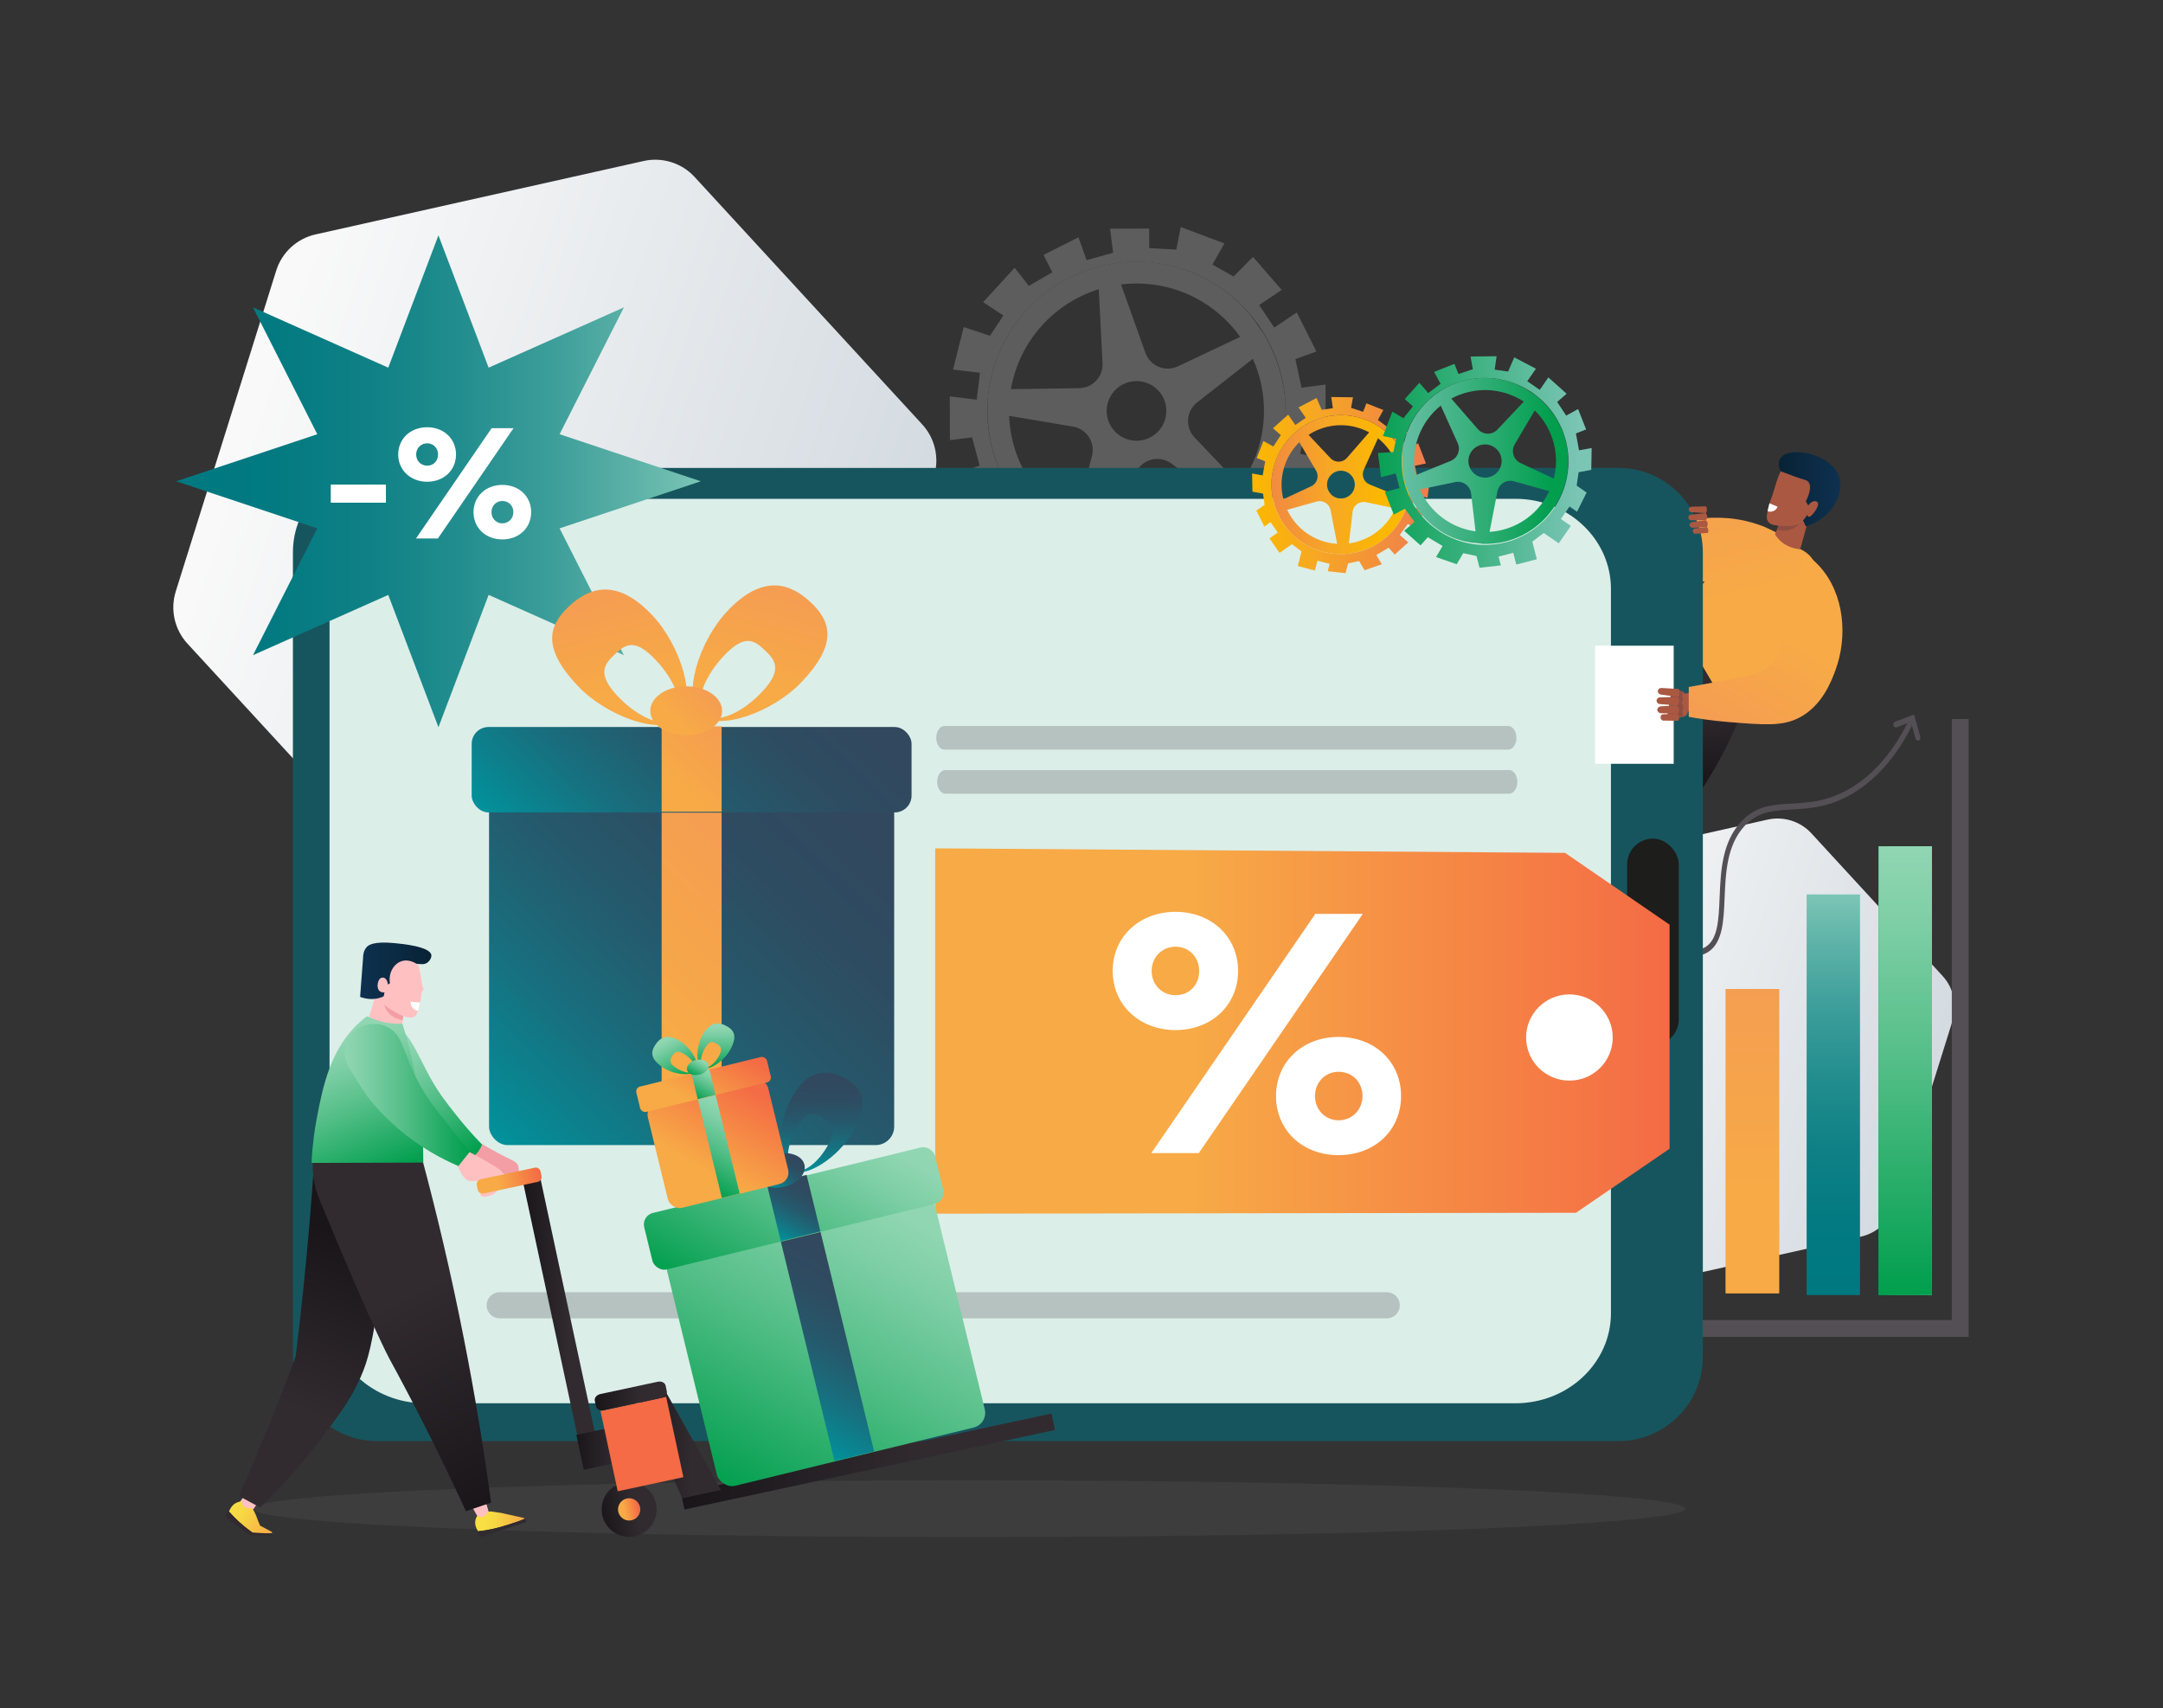 <?xml version="1.0" encoding="UTF-8"?><svg id="a" xmlns="http://www.w3.org/2000/svg" xmlns:xlink="http://www.w3.org/1999/xlink" viewBox="0 0 1284 1014"><rect x="0" y="0" width="1284" height="1014" fill="#333333" stroke="none"/><defs><style>.bj{fill:url(#ao);}.bj,.bk,.bl,.bm,.bn,.bo,.bp,.bq,.br,.bs,.bt,.bu,.bv,.bw,.bx,.by,.bz,.ca,.cb,.cc,.cd,.ce,.cf,.cg,.ch,.ci,.cj,.ck,.cl,.cm,.cn,.co,.cp,.cq,.cr,.cs,.ct,.cu,.cv,.cw,.cx,.cy,.cz,.da,.db,.dc,.dd,.de,.df,.dg,.dh,.di,.dj,.dk,.dl,.dm,.dn,.do,.dp,.dq,.dr,.ds,.dt,.du,.dv,.dw,.dx,.dy,.dz{stroke-width:0px;}.bk{fill:url(#bh);}.bl{fill:#191519;}.bm{fill:url(#bb);}.bn{fill:url(#v);}.bo{fill:url(#w);}.bp,.ea{fill:url(#c);}.bq{fill:url(#s);}.br{fill:url(#ag);}.eb,.cs{fill:url(#h);}.ec{clip-path:url(#t);}.bs{fill:url(#y);}.bt{fill:#17555e;}.bu{fill:url(#bi);}.bv{fill:url(#ad);}.bw{fill:url(#e);}.bx{fill:url(#an);}.by{fill:url(#g);}.bz{fill:url(#ar);}.ed{clip-path:url(#r);}.ca{fill:url(#ah);}.cb{fill:url(#au);}.ee{opacity:.2;}.cc{fill:url(#l);}.cd{fill:url(#b);}.ef{clip-path:url(#d);}.ce{fill:url(#at);}.cf{fill:url(#q);}.eg{clip-path:url(#i);}.cg{fill:url(#ay);}.ch{fill:#dceee8;}.ci,.eh{fill:none;}.cj{fill:#ffc0c2;}.ck{fill:url(#av);}.cl{fill:url(#u);}.cm{fill:url(#as);}.cn{fill:url(#az);}.co{fill:#7f7c7c;opacity:.15;}.cp{fill:url(#n);}.ei{clip-path:url(#f);}.cq{fill:url(#z);}.cr{fill:url(#bf);}.ct{fill:#fff;}.cu{fill:#312b30;}.cv{fill:url(#j);}.cw{fill:#544f54;}.cx{fill:url(#bc);}.cy{fill:url(#al);}.cz{fill:url(#aw);}.da{fill:url(#af);}.db{fill:url(#aq);}.dc{fill:url(#aj);}.dd{fill:url(#am);}.de{fill:url(#ap);}.df{fill:url(#bd);}.dg{fill:#aa5842;}.dh{fill:url(#ba);}.di{fill:url(#ax);}.dj{fill:url(#m);}.dk{fill:#5d5d5d;}.dl{fill:url(#ab);}.dm{fill:url(#ai);}.eh{stroke:#544f54;stroke-miterlimit:10;stroke-width:10px;}.dn{fill:url(#ak);}.do{fill:url(#ae);}.dp{fill:#8e4d40;}.dq{fill:url(#aa);}.dr{fill:url(#bg);}.ds{fill:#1d1d1b;}.dt{fill:#f29ea4;}.du{fill:url(#be);}.dv{fill:url(#k);}.dw{fill:url(#p);}.dx{fill:url(#ac);}.dy{fill:url(#x);}.dz{fill:url(#o);}</style><linearGradient id="b" x1="311.7" y1="1425.93" x2="528.81" y2="1541.17" gradientTransform="translate(374.44 -776.61) rotate(-8.99)" gradientUnits="userSpaceOnUse"><stop offset=".01" stop-color="#f9f9f9"/><stop offset="1" stop-color="#d4dbe1"/></linearGradient><linearGradient id="c" x1="1115.15" y1="635.54" x2="1146.83" y2="635.54" gradientUnits="userSpaceOnUse"><stop offset="0" stop-color="#009e4d"/><stop offset=".08" stop-color="#0da356"/><stop offset=".52" stop-color="#53be87"/><stop offset=".84" stop-color="#7fcfa6"/><stop offset="1" stop-color="#90d6b2"/></linearGradient><clipPath id="d"><rect class="bp" x="1115.15" y="502.35" width="31.68" height="266.38"/></clipPath><linearGradient id="e" x1="-3511.53" y1="880.76" x2="-3509.01" y2="880.76" gradientTransform="translate(94182.72 -370223.41) rotate(-90) scale(105.65 -105.65)" xlink:href="#c"/><clipPath id="f"><rect class="ci" x="1072.45" y="530.94" width="31.68" height="237.79"/></clipPath><linearGradient id="g" x1="-3511.53" y1="881.16" x2="-3509.28" y2="881.16" gradientTransform="translate(94182.72 -370223.41) rotate(-90) scale(105.65 -105.65)" gradientUnits="userSpaceOnUse"><stop offset="0" stop-color="#007880"/><stop offset=".19" stop-color="#037a81"/><stop offset=".37" stop-color="#0f8186"/><stop offset=".54" stop-color="#228d8e"/><stop offset=".72" stop-color="#3d9e9a"/><stop offset=".89" stop-color="#60b4a9"/><stop offset="1" stop-color="#7bc5b5"/></linearGradient><linearGradient id="h" x1="1024.43" y1="677.35" x2="1056.11" y2="677.35" gradientUnits="userSpaceOnUse"><stop offset=".35" stop-color="#f7aa46"/><stop offset="1" stop-color="#f59e51"/></linearGradient><clipPath id="i"><rect class="cs" x="1024.43" y="587.05" width="31.68" height="180.6"/></clipPath><linearGradient id="j" x1="-3511.52" y1="881.62" x2="-3509.81" y2="881.62" gradientTransform="translate(94182.72 -370223.41) rotate(-90) scale(105.65 -105.65)" xlink:href="#h"/><linearGradient id="k" x1="-389.88" y1="980.51" x2="-39.41" y2="1166.54" xlink:href="#b"/><linearGradient id="l" x1="999.7" y1="393.33" x2="1007.66" y2="466.75" gradientUnits="userSpaceOnUse"><stop offset=".35" stop-color="#312b30"/><stop offset="1" stop-color="#191519"/></linearGradient><linearGradient id="m" x1="-6470.43" y1="404.15" x2="-6437.62" y2="276.31" gradientTransform="translate(-5448.42) rotate(-180) scale(1 -1)" xlink:href="#h"/><linearGradient id="n" x1="1055.94" y1="290.41" x2="1092.49" y2="290.41" gradientUnits="userSpaceOnUse"><stop offset="0" stop-color="#082235"/><stop offset="1" stop-color="#0e3150"/></linearGradient><linearGradient id="o" x1="-6526.29" y1="350.64" x2="-6477.86" y2="432.24" gradientTransform="translate(-5448.42) rotate(-180) scale(1 -1)" xlink:href="#h"/><linearGradient id="p" x1="819.59" y1="287.14" x2="737.12" y2="288.92" gradientUnits="userSpaceOnUse"><stop offset="0" stop-color="#fbb800"/><stop offset=".35" stop-color="#f7a823"/><stop offset="1" stop-color="#ef7c4f"/></linearGradient><linearGradient id="q" x1="743.28" y1="287.94" x2="848.95" y2="287.94" xlink:href="#p"/><clipPath id="r"><path class="ci" d="m842.94,290.53l20.92-4.38c4.52-.95,8.87,2.19,9.41,6.77l2.63,22.49c-14.34-1.94-27.02-11.23-32.96-24.88m45.96,1.21c.88-4.5,5.41-7.3,9.82-6.06l20.97,5.87c-5.15,10.98-14.98,19.66-27.64,22.92-2.61.67-5.22,1.07-7.82,1.24l4.67-23.96Zm-16.9-15.61c-1.36-5.27,1.82-10.65,7.09-12.01,5.27-1.36,10.65,1.82,12.01,7.09,1.36,5.27-1.82,10.65-7.09,12.01-.82.21-1.65.31-2.47.31-4.39,0-8.39-2.96-9.54-7.4m30.63-1.28c-4.2-1.96-5.8-7.11-3.44-11.11l11.88-20.12c5.3,5.19,9.29,11.84,11.27,19.55,1.83,7.11,1.73,14.26.03,20.9l-19.75-9.22Zm-47.36-34.09l10.08,22.32c1.83,4.06-.07,8.82-4.19,10.5l-20.88,8.53c-3.26-15.9,2.96-31.73,14.99-41.35m22.02,13.97l-15.75-18.12c2.94-1.59,6.12-2.86,9.51-3.73,11.91-3.07,23.94-.72,33.5,5.5l-15.61,16.58c-1.55,1.65-3.63,2.47-5.71,2.47-2.19,0-4.37-.9-5.93-2.7m-8.23-28.79c-5.41,1.39-10.27,3.65-14.69,6.55v.03c-16.79,11.07-25.61,31.76-20.81,52.33.09.37.16.74.26,1.12.26,1.01.56,2,.88,2.97l.11.15c6.25,18.84,23.02,32.27,41.97,33.34h0c.97,0,1.94.31,2.92.35l.25.08c4.57.15,9.25-.29,13.9-1.49,26.37-6.79,42.23-33.65,35.44-60.01-2.48-9.63-7.85-17.84-14.68-24.08-1.67-1.52-3.34-2.92-5.49-4.19h0c-7.67-5.58-17.48-8.73-27.69-8.73-4.1,0-8.26.51-12.37,1.57"/></clipPath><linearGradient id="s" x1="-3445.8" y1="924.21" x2="-3443.99" y2="924.21" gradientTransform="translate(204531.66 54909.74) scale(59.12 -59.12)" gradientUnits="userSpaceOnUse"><stop offset="0" stop-color="#7bc5b5"/><stop offset="1" stop-color="#009e4d"/></linearGradient><clipPath id="t"><path class="ci" d="m833.58,286.25c-6.82-26.49,9.12-53.49,35.61-60.31,26.49-6.82,53.49,9.12,60.31,35.61,6.82,26.49-9.12,53.49-35.61,60.31-4.14,1.07-8.3,1.58-12.39,1.58h0c-22.05,0-42.17-14.84-47.92-37.19m39.36-74.59l1.36,7.52-8.54,2.83-2.38-6.04-12.08,4.77,3.86,7.07c-2.44,1.83-4.88,3.66-7.31,5.49l-5.28-6.08-8.67,9.67,4.84,4.33-5.63,7.03-6.58-3.89-5.58,14.45,7.87,1.69-1.69,7.87-9.17.5,1.85,14.4,8.72-2.25,2.25,8.72-8.72,2.25,5.34,13.5,6.53-3.54,5.73,7.82-6.08,5.29,9.67,8.67,4.33-4.84,8.77,5.18-3.88,6.58,12.26,4.28,3.88-6.58,7.87,1.69,1.8,6.98,12.66-1.4-1.35-5.23,8.72-2.25,1.79,6.97,12.21-3.14-2.7-10.46c2.27-1.71,4.54-3.42,6.81-5.14l8.88,6.16,7.19-10.35-5.92-4.11,5.14-7.4,4.44,3.08,5.71-11.38-5.92-4.11,1.15-7.97,7.52-1.36.24-12.98-7.52,1.36-1.81-10.02,6.04-2.38-4.77-12.08-7.07,3.86-5.34-8.09,5.59-4.89-10.81-9.7-5.14,7.4-7.4-5.14,5.14-7.4-12.86-6.74-3.66,8.42-7.97-1.15,1.15-7.97-15.49.21Z"/></clipPath><linearGradient id="u" x1="-3455.59" y1="923.83" x2="-3453.76" y2="923.83" gradientTransform="translate(241249.37 64552.04) scale(69.58 -69.58)" gradientUnits="userSpaceOnUse"><stop offset="0" stop-color="#009e4d"/><stop offset="1" stop-color="#7bc5b5"/></linearGradient><linearGradient id="v" x1="104.57" y1="285.68" x2="415.97" y2="285.68" gradientTransform="matrix(1,0,0,1,0,0)" xlink:href="#g"/><linearGradient id="w" x1="555.17" y1="611.99" x2="991.09" y2="611.99" gradientUnits="userSpaceOnUse"><stop offset=".35" stop-color="#f7aa46"/><stop offset="1" stop-color="#f46b45"/></linearGradient><linearGradient id="x" x1="13543.8" y1="-10342.37" x2="13572.99" y2="-10342.37" gradientTransform="translate(-16896.36 1384.18) rotate(35.72)" gradientUnits="userSpaceOnUse"><stop offset="0" stop-color="#f8df44"/><stop offset=".25" stop-color="#f7d744"/><stop offset=".62" stop-color="#f7c145"/><stop offset=".95" stop-color="#f7aa46"/></linearGradient><linearGradient id="y" x1="15667.5" y1="903.08" x2="15690.9" y2="905.42" gradientTransform="translate(-15379.71)" xlink:href="#x"/><linearGradient id="z" x1="15526.12" y1="884.95" x2="15586.96" y2="735.18" gradientTransform="translate(-15379.71)" xlink:href="#l"/><linearGradient id="aa" x1="15503.84" y1="-1017.05" x2="15614.84" y2="-838.91" gradientTransform="translate(-15315.97 301.43) rotate(5.22)" xlink:href="#l"/><linearGradient id="ab" x1="-21329.71" y1="576.25" x2="-21287.4" y2="576.25" gradientTransform="translate(-21073.63) rotate(-180) scale(1 -1)" xlink:href="#n"/><linearGradient id="ac" x1="-21351.09" y1="688.31" x2="-21303.58" y2="627" gradientTransform="translate(-21073.63) rotate(-180) scale(1 -1)" xlink:href="#c"/><linearGradient id="ad" x1="15611.37" y1="696.71" x2="15579.43" y2="619.48" gradientTransform="translate(-15379.71)" xlink:href="#c"/><linearGradient id="ae" x1="-21352.4" y1="649.95" x2="-21278.37" y2="649.95" gradientTransform="translate(-21073.63) rotate(-180) scale(1 -1)" xlink:href="#c"/><linearGradient id="af" x1="-21426.88" y1="773.76" x2="-21382.92" y2="773.76" gradientTransform="translate(21097.98 6018.97) rotate(12.1) scale(1 -1)" xlink:href="#l"/><linearGradient id="ag" x1="-21451.3" y1="865.41" x2="-21415.76" y2="865.41" gradientTransform="translate(-21073.63) rotate(-180) scale(1 -1)" xlink:href="#l"/><linearGradient id="ah" x1="-21699.97" y1="867.48" x2="-21477.92" y2="867.48" gradientTransform="translate(21442.32 6242.97) rotate(12.11) scale(1 -1)" xlink:href="#l"/><linearGradient id="ai" x1="-21501.59" y1="856.17" x2="-21451.33" y2="856.17" gradientTransform="translate(-21073.63) rotate(-180) scale(1 -1)" xlink:href="#l"/><linearGradient id="aj" x1="-20978.34" y1="4732.22" x2="-20945.72" y2="4732.22" gradientTransform="translate(-21115.54 664.52) rotate(167.9) scale(1 -1)" xlink:href="#l"/><linearGradient id="ak" x1="-20968.64" y1="4732.22" x2="-20955.42" y2="4732.22" gradientTransform="translate(-21115.54 664.52) rotate(167.9) scale(1 -1)" gradientUnits="userSpaceOnUse"><stop offset="0" stop-color="#f46b45"/><stop offset=".65" stop-color="#f7aa46"/></linearGradient><linearGradient id="al" x1="-19454.24" y1="4696.32" x2="-19417.81" y2="4696.32" gradientTransform="translate(-20886.57 -3838.62) rotate(180) scale(1.09 -1)" xlink:href="#ak"/><linearGradient id="am" x1="-21469.52" y1="828.64" x2="-21426.66" y2="828.64" gradientTransform="translate(-21073.63) rotate(-180) scale(1 -1)" xlink:href="#l"/><linearGradient id="an" x1="-20952.63" y1="4526.49" x2="-20913.87" y2="4526.49" gradientTransform="translate(-20631.69 -3826.14) rotate(-180) scale(1 -1)" xlink:href="#ak"/><linearGradient id="ao" x1="300.68" y1="691.26" x2="500.15" y2="480.41" gradientUnits="userSpaceOnUse"><stop offset="0" stop-color="#00959e"/><stop offset=".04" stop-color="#038f99"/><stop offset=".3" stop-color="#17707f"/><stop offset=".55" stop-color="#25596c"/><stop offset=".79" stop-color="#2e4c61"/><stop offset="1" stop-color="#31485e"/></linearGradient><linearGradient id="ap" x1="336.39" y1="535.3" x2="471.03" y2="392.96" xlink:href="#ao"/><linearGradient id="aq" x1="388.7" y1="479.6" x2="428.38" y2="437.64" xlink:href="#h"/><linearGradient id="ar" x1="350.82" y1="643.99" x2="459.26" y2="529.36" xlink:href="#h"/><linearGradient id="as" x1="-4037.32" y1="4763.33" x2="-3980.56" y2="4703.33" gradientTransform="translate(1729.24 -5675.73) rotate(-28.37)" xlink:href="#h"/><linearGradient id="at" x1="-23299.31" y1="-5634.47" x2="-23242.55" y2="-5694.48" gradientTransform="translate(-22799.52 -5675.73) rotate(-151.63) scale(1 -1)" xlink:href="#h"/><linearGradient id="au" x1="394.45" y1="435.58" x2="417.85" y2="410.85" xlink:href="#h"/><linearGradient id="av" x1="-1479.64" y1="3102.32" x2="-1344.66" y2="2959.63" gradientTransform="translate(1895.53 -2228.17)" xlink:href="#c"/><linearGradient id="aw" x1="-1455.72" y1="2996.56" x2="-1364.16" y2="2899.77" gradientTransform="translate(1876.44 -2225.88)" xlink:href="#c"/><linearGradient id="ax" x1="-1420.17" y1="2958.7" x2="-1393.15" y2="2930.14" gradientTransform="translate(1876.37 -2225.87)" xlink:href="#ao"/><linearGradient id="ay" x1="-1445.95" y1="3070.61" x2="-1372.13" y2="2992.57" gradientTransform="translate(1896.46 -2228.29)" xlink:href="#ao"/><linearGradient id="az" x1="-6828.15" y1="6090.42" x2="-6789.52" y2="6049.58" gradientTransform="translate(1471.07 -8399.22) rotate(-42.09)" xlink:href="#ao"/><linearGradient id="ba" x1="-22894.78" y1="-2582.92" x2="-22856.14" y2="-2623.77" gradientTransform="translate(-22357.2 -2579.09) rotate(-165.36) scale(1 -1)" xlink:href="#ao"/><linearGradient id="bb" x1="-1416.25" y1="2928.73" x2="-1400.32" y2="2911.9" gradientTransform="translate(1870.86 -2224.68)" xlink:href="#ao"/><linearGradient id="bc" x1="-1472.34" y1="2929.54" x2="-1413.31" y2="2867.14" gradientTransform="translate(1866.02 -2216.31)" xlink:href="#w"/><linearGradient id="bd" x1="-1462.52" y1="2883.01" x2="-1421.32" y2="2839.46" gradientTransform="translate(1857.44 -2215.28)" xlink:href="#w"/><linearGradient id="be" x1="-1446.51" y1="2865.96" x2="-1434.37" y2="2853.14" gradientTransform="translate(1857.41 -2215.27)" xlink:href="#c"/><linearGradient id="bf" x1="-1458.09" y1="2916.22" x2="-1424.93" y2="2881.18" gradientTransform="translate(1866.43 -2216.36)" xlink:href="#c"/><linearGradient id="bg" x1="-6832.31" y1="6002.3" x2="-6814.96" y2="5983.96" gradientTransform="translate(1471.07 -8399.22) rotate(-42.09)" xlink:href="#c"/><linearGradient id="bh" x1="-22838.43" y1="-2639.41" x2="-22821.08" y2="-2657.76" gradientTransform="translate(-22357.2 -2579.09) rotate(-165.36) scale(1 -1)" xlink:href="#c"/><linearGradient id="bi" x1="-1444.75" y1="2852.51" x2="-1437.6" y2="2844.95" gradientTransform="translate(1854.94 -2214.74)" xlink:href="#c"/></defs><rect class="ch" x="195.31" y="294.1" width="761.24" height="537.35" rx="127" ry="127"/><path class="cd" d="m1104.61,734.07l-112.09,25.08c-9.54,2.13-19.5-.98-26.11-8.18l-77.76-84.53c-6.62-7.2-8.9-17.37-5.98-26.7l34.32-109.61c2.92-9.33,10.6-16.39,20.14-18.53l112.09-25.08c9.54-2.13,19.5.98,26.11,8.18l77.76,84.53c6.62,7.2,8.9,17.37,5.98,26.7l-34.32,109.61c-2.92,9.33-10.6,16.39-20.14,18.53Z"/><rect class="ea" x="1115.15" y="502.35" width="31.68" height="266.38"/><g class="ef"><rect class="bw" x="1115.15" y="502.35" width="31.68" height="266.38"/></g><g class="ei"><rect class="by" x="1072.45" y="530.94" width="31.68" height="237.79"/></g><rect class="eb" x="1024.43" y="587.05" width="31.68" height="180.6"/><g class="eg"><rect class="cv" x="1024.43" y="587.05" width="31.68" height="180.6"/></g><polyline class="eh" points="1163.63 426.82 1163.63 788.55 926.44 788.55"/><path class="cw" d="m1134.33,428.51l-2.08.79c-8.43,16.6-19.08,29.13-31.66,37.25-14.21,9.17-26.44,9.86-37.23,10.47-11.21.63-20.9,1.18-29.74,10.67-11.47,12.31-12.19,29.72-12.82,45.09-.55,13.36-1.03,24.9-8.53,29.43-1.88,1.13-3.83,1.62-5.86,1.62-5.45,0-11.47-3.5-18.16-7.38-8.22-4.77-17.31-10.05-27.47-10.05-2.72,0-5.52.38-8.39,1.25-12.68,3.82-23.44,16.11-32,36.52-.36.86-.06,1.91.68,2.33.21.12.43.18.65.18.55,0,1.08-.36,1.33-.97,8.15-19.46,18.27-31.13,30.07-34.68,2.58-.78,5.11-1.12,7.59-1.12,9.55,0,18.31,5.08,26.22,9.67,6.8,3.95,13.34,7.74,19.52,7.74,2.45,0,4.84-.59,7.18-2,9.03-5.46,9.57-18.53,10.14-32.36.61-14.7,1.3-31.36,11.86-42.69,8.06-8.65,17.24-9.16,27.88-9.76,11.11-.63,23.71-1.33,38.52-10.9,13.13-8.47,24.21-21.53,32.94-38.83l-.63-2.26Z"/><path class="dv" d="m471.41,494.81l-194.76,43.58c-11.06,2.47-22.6-1.14-30.27-9.48l-135.12-146.88c-7.67-8.34-10.31-20.14-6.93-30.95l59.64-190.46c3.39-10.81,12.28-19,23.34-21.47l194.76-43.58c11.06-2.47,22.6,1.14,30.27,9.48l135.12,146.88c7.67,8.34,10.31,20.14,6.93,30.95l-59.64,190.46c-3.39,10.81-12.28,19-23.34,21.47Z"/><path class="dk" d="m587.08,231.19c-.1.68-.22,1.35-.3,2.03-.23,1.86-.37,3.7-.48,5.55-.01.2.09.13.08.32-1.87,35.59,17.37,69.02,48.36,83.23h0c1.62.64,3.05,1.79,4.66,2.49.14.06.22.25.36.3,7.55,3.24,15.65,5.57,24.22,6.61,48.53,5.91,92.65-28.61,98.56-77.15,2.16-17.73-1.45-34.97-8.79-49.87-1.79-3.63-3.67-7.06-6.43-10.6h0c-12.86-20.1-35.82-34.98-62.3-38.2-9.96-1.21-19.56-.63-28.86,1.34-.03,0,.02.05-.02.05-35.32,7.52-63.62,36.35-69.06,73.89Zm149.13-31.23l-36.96,17.5c-7.54,3.57-16.51-.15-19.31-8.01l-14.48-40.62c5.96-.73,12.11-.76,18.34,0,21.93,2.67,40.51,14.47,52.41,31.13Zm-.09,88.07l-26.98-28.35c-5.74-6.03-5.03-15.69,1.52-20.82l33.04-25.87c5.46,12.15,7.78,25.89,6.05,40.07-1.59,13.08-6.44,24.98-13.63,34.97Zm-84.49,27.94l23.5-37.02c4.41-6.95,13.82-8.66,20.39-3.7l31.22,23.54c-15.8,14.98-37.92,23.06-61.22,20.23-4.8-.59-9.44-1.63-13.89-3.04Zm5.45-74.19c1.18-9.71,10.01-16.62,19.71-15.44,9.71,1.18,16.62,10.01,15.44,19.71-1.18,9.71-10.01,16.62-19.71,15.44-9.71-1.18-16.62-10.01-15.44-19.71Zm-58.02,5.07l37.85,6.36c8.17,1.37,13.4,9.47,11.3,17.48l-10.33,39.34c-22.71-12.64-37.83-36.47-38.83-63.19Zm53.19-75.18l2.24,43.93c.41,7.98-5.89,14.7-13.88,14.82l-40.5.58c4.95-28.71,25.71-51.12,52.14-59.33Z"/><path class="dk" d="m579.8,237.24l-15.98-1.95.08,25.95,13.17-1.64,4.45,16.76-13.56,4.84,10.45,20.73,10.36-5.22,11.23,14.34-10.75,8.42,17.62,15.12,10.75-8.42,12,7.95-1.56,12.78,21.98,5.92,1.17-9.59,15.98,1.95-1.56,12.78,22.37,2.72,2.33-19.17c4.89-1.37,9.79-2.74,14.68-4.11l10.76,16.04,18.72-12.55-7.17-10.69,13.37-8.96,5.38,8.02,16.92-15.22-7.17-10.69,7.11-12.52,13.4,2.64,8.87-21.45-13.4-2.64,3.52-17.87,11.61-.03-.06-23.21-14.28,1.82-3.62-16.95,12.49-4.5-11.67-23.18-13.37,8.96-8.96-13.37,13.37-8.96-17.02-19.6-11.57,11.64-12.52-7.11,7.11-12.52-25.92-9.75-2.64,13.4-16.07-.85-.03-11.61-23.21.06,1.82,14.28c-5.25,1.46-10.5,2.91-15.75,4.37l-4.84-13.56-20.73,10.45,5.22,10.36-13.95,8.03-8.42-10.75-18.7,20.42,12,7.95-7.95,12-15.59-5.14-6.31,25.17,15.98,1.95-1.94,15.98Zm6.97-4.02c5.91-48.53,50.04-83.09,98.57-77.18,48.53,5.91,83.09,50.04,77.18,98.57-5.91,48.53-50.04,83.09-98.57,77.18-48.53-5.91-83.09-50.04-77.18-98.57Z"/><ellipse class="co" cx="575.04" cy="895.54" rx="425.29" ry="16.87"/><path class="cc" d="m1038.1,412.25c-16.81,47.77-43.34,76.96-43.34,76.96l-36.27-140.65,79.61,63.69Z"/><path class="dj" d="m1068.68,325.91c-1.56-.14-4.51-.63-7.57-2.57-3.79-2.39-5.59-5.63-6.28-7.07,0,0-3.5-1.83-7.6-3.64,0,0-5.29-2.14-11.19-3.46-27.69-6.18-51.89,4.88-51.89,4.88-34.21,15.65-42.89,52.93-43.79,57.06l15.26,3.98c3.57-5.42,13.06-18.19,30.52-25.21,10.47-4.21,19.9-4.79,25.87-4.64-6.34,6.71-12.68,13.42-19.02,20.12,9.73,16.51,19.46,33.02,29.19,49.54,8.92-4.38,30.42-16.18,44.23-38.04,0,0,8.79-13.92,11.5-34.94.22-1.73.49-4.73-.88-7.96-1.9-4.47-5.91-6.88-8.35-8.05Z"/><path class="bt" d="m960.8,277.76H223.92c-27.63,0-50.04,22.4-50.04,50.04v477.57c0,27.63,22.4,50.04,50.04,50.04h736.88c27.63,0,50.04-22.4,50.04-50.04v-477.57c0-27.63-22.4-50.04-50.04-50.04Zm-65.35,489.83c0,27.63-22.4,50.04-50.04,50.04H274.4c-27.63,0-50.04-22.4-50.04-50.04v-402.02c0-27.63,22.4-50.04,50.04-50.04h571.01c27.63,0,50.04,22.4,50.04,50.04v402.02Z"/><path class="ch" d="m899.57,296.09H252.34c-31.32,0-56.72,23.95-56.72,53.5v429.88c0,29.55,25.39,53.5,56.72,53.5h647.23c31.32,0,56.72-23.95,56.72-53.5v-429.88c0-29.55-25.39-53.5-56.72-53.5Z"/><g class="ee"><path class="bl" d="m823.17,782.55H296.64c-4.29,0-7.76-3.47-7.76-7.76s3.47-7.76,7.76-7.76h526.54c4.29,0,7.76,3.47,7.76,7.76s-3.47,7.76-7.76,7.76Z"/></g><rect class="ds" x="965.89" y="497.78" width="30.68" height="122.58" rx="15.34" ry="15.34"/><path class="dg" d="m1073.63,308.01c-1.65,5.97-3.3,11.94-4.95,17.9-1.85-.08-6.17-.53-10.3-3.59-2.36-1.75-3.83-3.73-4.69-5.13,1.93-4.77,3.85-9.54,5.78-14.31,5.13,0,10.25,0,15.38-.01-.4,1.71-.81,3.42-1.21,5.14Z"/><path class="cp" d="m1057.02,279.74s-2.88-5.16.77-8.81c5.79-5.79,30.25-1.7,34.17,12.94,2.74,10.23-5.09,24.03-20.01,28.53-4.97-10.89-9.95-21.77-14.92-32.66Z"/><path class="dp" d="m1059.09,303.82l3.16-.93c.33,0,.65,0,.98,0,.17.04.35.07.52.11l4.76,2.76c.11,1.33.23,2.66.34,3.99-.57.84-2.7,3.73-6.74,4.87-2.94.82-5.53.34-7.26-.26,1.42-3.51,2.84-7.03,4.26-10.54Z"/><path class="dg" d="m1057.02,279.74c-1.19,2.63-1.92,4.65-2.42,6.21-.57,1.8-.84,2.7-1.4,4.56-1.9,6.33-2.35,6.4-3.12,9.51-1.25,5.05-1.89,7.65-.48,9.64,1.58,2.21,4.8,2.35,9.4,2.56,3.23.14,5.68.25,8.41-1.17,3.11-1.62,4.69-4.25,5.35-5.52,0,0,.22,1.78,1.76,1.05,1.54-.73,6.67-7.42,3.97-8.8-2.7-1.38-5.05,2.25-5.05,2.25l-1.48-2.44s4.52-8.27,1.45-11.61c-.69-.75-1.53-1-2.04-1.15-3.37-1-7.89-2.58-14.36-5.09Z"/><path class="ct" d="m1055.27,300.81c-.99,2.34-3.6,3.47-5.97,2.67.07-.42.16-.87.26-1.39.16-.84.45-2.07.81-3.35l4.9,2.06Z"/><path class="dg" d="m1012.56,308.75c-2.86.02-5.72.05-8.59.07-1.06-.02-1.84-.94-1.74-1.88.09-.82.85-1.5,1.77-1.49,2.87-.3,5.74-.59,8.61-.89,1.97,2.47-.06,4.19-.06,4.19Z"/><path class="dg" d="m1013.23,312.83c-2.73.15-5.45.29-8.18.44-1.13.14-2.07-.69-2.11-1.62-.03-.75.54-1.5,1.39-1.72,2.74-.39,5.48-.78,8.23-1.18,2.2,1.86.66,4.08.66,4.08Z"/><path class="dg" d="m1013.81,316.31c-2.28.17-4.83.35-7.61.53-.66-.14-1.17-.66-1.3-1.32-.13-.67.17-1.36.76-1.73,2.52-.32,5.04-.65,7.56-.97,1.22,1.28.94,2.66.58,3.48Z"/><path class="dg" d="m1012.62,304.56c-2.89-.17-5.78-.34-8.66-.52-.85-.1-1.48-.8-1.49-1.6-.01-.88.73-1.65,1.67-1.66,2.87-.07,5.75-.15,8.62-.22,1.26,2.42-.14,3.99-.14,3.99Z"/><rect class="ct" x="946.88" y="383.28" width="46.66" height="70.1"/><path class="dg" d="m992.08,411.26c.28-.19,3.5-2.31,6.45-.9.75.36,1.32.87,1.73,1.37.9-.17,1.81-.35,2.71-.52l2.51,11.6c-1.19-.17-2.38-.34-3.57-.51,0,.67-.17,1.17-.39,1.55-1.31,2.31-5.99,2.71-11.64,1.13.74-4.57,1.47-9.14,2.21-13.72Z"/><path class="dp" d="m992.08,411.26c.28-.19,3.5-2.31,6.45-.9.03.01.05.03.07.05.3,1.86-.08,2.84-.08,2.84,0,0,1.22,2.13-.3,3.69,0,0,1.83,2.47.33,5.17,0,0,.63,1.78.51,3.42-2.19.66-5.47.49-9.19-.55.74-4.57,1.47-9.14,2.21-13.72Z"/><path class="dg" d="m995.54,418.69c-3.41-.25-6.83-.5-10.24-.75-1.26-.13-2.11-1.31-1.89-2.41.19-.97,1.16-1.7,2.26-1.6,3.45-.07,6.9-.15,10.36-.22,2.1,3.14-.48,4.99-.48,4.99Z"/><path class="dg" d="m995.94,423.62c-3.26-.09-6.53-.18-9.79-.27-1.36.06-2.4-1.03-2.35-2.14.04-.9.79-1.73,1.83-1.92,3.31-.2,6.62-.4,9.92-.6,2.45,2.43.39,4.93.39,4.93Z"/><path class="dg" d="m996.29,427.83c-2.74-.02-5.8-.05-9.12-.11-.77-.23-1.33-.9-1.42-1.7-.09-.82.34-1.61,1.08-1.99,3.04-.14,6.07-.28,9.11-.42,1.33,1.65.86,3.26.35,4.21Z"/><path class="dg" d="m996.02,413.7c-3.43-.49-6.85-.97-10.28-1.46-1-.2-1.69-1.1-1.62-2.05.07-1.05,1.03-1.9,2.16-1.81,3.43.19,6.87.39,10.3.58,1.27,3.01-.56,4.75-.56,4.75Z"/><path class="dz" d="m1067.73,426.18c14.02-7.13,19.45-21.9,21.89-28.53,7.14-19.36,5.55-44.89-9.51-61.48-4.1-4.51-8.37-7.45-11.5-9.29.98,5.77,1.67,13.72.44,23-1.93,14.55-7.64,25.33-11.5,31.4-.71,3.91-2.41,9.68-7.08,14.15-4.42,4.24-11.41,5.61-25.21,8.18-10.78,2.01-19,3.51-22.78,4.2v17.69c5.49,1,13.66,2.29,23.66,3.1,21.16,1.71,31.74,2.57,41.57-2.43Z"/><path class="dw" d="m818.7,253.22s-.03-.02-.04-.03c-3.7-2.43-7.85-4.32-12.38-5.48-12.04-3.1-24.19-.54-33.68,5.99h0c-1.55,1.07-3.03,2.24-4.42,3.51-5.72,5.22-10.04,12.09-12.12,20.15-5.68,22.06,7.6,44.54,29.65,50.22,3.9,1,7.8,1.4,11.63,1.28.07,0,.14,0,.21,0,.82-.03,1.63-.08,2.44-.16h0c15.86-1.55,29.88-12.27,35.12-28.02.03-.09.06-.17.09-.26.27-.82.52-1.64.73-2.49.08-.31.14-.62.22-.93,4.01-17.21-3.41-34.52-17.45-43.78Zm-13.91.3c2.83.73,5.49,1.79,7.96,3.12l-13.18,15.16c-2.55,2.93-7.07,3.02-9.74.19l-13.06-13.87c7.99-5.2,18.06-7.17,28.03-4.6Zm-42.92,25.34c1.66-6.45,5-12.01,9.43-16.36l9.94,16.84c1.97,3.34.64,7.65-2.88,9.29l-16.52,7.71c-1.42-5.56-1.5-11.54.03-17.49Zm25.34,42.92c-10.59-2.73-18.81-9.99-23.12-19.17l17.54-4.91c3.69-1.03,7.48,1.31,8.22,5.07l3.91,20.05c-2.17-.14-4.36-.48-6.54-1.04Zm6.73-26.14c-4.41-1.14-7.07-5.63-5.93-10.04,1.14-4.41,5.63-7.07,10.04-5.93,4.41,1.14,7.07,5.63,5.93,10.04-1.14,4.41-5.63,7.07-10.04,5.93Zm6.78,26.94l2.2-18.82c.45-3.84,4.09-6.46,7.87-5.67l17.5,3.67c-4.97,11.42-15.58,19.19-27.58,20.82Zm29.81-27.87l-17.47-7.13c-3.45-1.41-5.04-5.39-3.5-8.79l8.44-18.68c10.07,8.05,15.27,21.3,12.54,34.59Z"/><path class="cf" d="m840.15,293.6l7.26,1.87,1.54-11.99-7.64-.42-1.41-6.56,6.56-1.41-4.64-12.04-5.48,3.24-4.69-5.85,4.03-3.61-7.22-8.05-4.4,5.06c-2.03-1.52-4.06-3.05-6.09-4.57l3.22-5.89-10.06-3.97-1.98,5.03-7.12-2.36,1.13-6.26-12.9-.17.96,6.64-6.64.96-3.04-7.01-10.71,5.61,4.28,6.16-6.16,4.28-4.28-6.16-9,8.07,4.65,4.07-4.45,6.74-5.88-3.22-3.97,10.06,5.03,1.98-1.51,8.35-6.26-1.13.2,10.81,6.26,1.13.96,6.64-4.93,3.42,4.76,9.48,3.7-2.57,4.28,6.16-4.93,3.42,5.99,8.62,7.39-5.13c1.89,1.43,3.78,2.85,5.67,4.28l-2.24,8.71,10.17,2.62,1.5-5.81,7.26,1.87-1.12,4.36,10.54,1.17,1.5-5.81,6.56-1.41,3.24,5.48,10.21-3.57-3.24-5.48,7.31-4.31,3.61,4.03,8.05-7.22-5.06-4.4,4.77-6.51,5.44,2.95,4.44-11.24-7.26-1.87,1.87-7.26Zm-54.44,33.99c-22.06-5.68-35.33-28.17-29.65-50.22,5.68-22.06,28.17-35.33,50.22-29.65,22.06,5.68,35.33,28.16,29.65,50.22-5.68,22.06-28.17,35.33-50.22,29.65Z"/><g class="ed"><rect class="bq" x="828.74" y="224.36" width="107.32" height="98.64"/></g><g class="ec"><rect class="cl" x="817.95" y="211.45" width="126.9" height="125.59"/></g><path class="cw" d="m1136.24,424.12l-11.29,4.31c-.78.3-1.21,1.28-.95,2.2.2.74.79,1.2,1.41,1.2.15,0,.31-.03.46-.09l6.38-2.43,2.08-.8.63,2.26,2.13,7.66c.2.74.79,1.2,1.41,1.2.15,0,.31-.03.46-.09.78-.3,1.21-1.28.95-2.2l-3.68-13.23Z"/><polygon class="bn" points="260.27 139.69 290.06 218.24 370.37 182.45 332.19 257.74 415.97 285.68 332.19 313.61 370.37 388.91 290.06 353.12 260.27 431.67 230.48 353.12 150.17 388.91 188.34 313.61 104.57 285.68 188.34 257.74 150.17 182.45 230.48 218.24 260.27 139.69"/><path class="ct" d="m196.36,298.39v-10.75h32.73v10.75h-32.73Z"/><path class="ct" d="m253.59,253.6c9.82,0,17.11,6.83,17.11,16.18s-7.29,16.18-17.11,16.18-17.21-6.83-17.21-16.18,7.29-16.18,17.21-16.18Zm-6.64,66.03l44.89-65.46h13l-44.89,65.46h-13Zm6.64-56.49c-3.74,0-6.55,2.9-6.55,6.64s2.81,6.64,6.55,6.64,6.45-2.81,6.45-6.64-2.81-6.64-6.45-6.64Zm44.61,24.69c9.91,0,17.11,6.83,17.11,16.18s-7.2,16.18-17.11,16.18-17.11-6.83-17.11-16.18,7.29-16.18,17.11-16.18Zm0,9.54c-3.65,0-6.45,2.9-6.45,6.64s2.81,6.64,6.45,6.64,6.55-2.81,6.55-6.64-2.81-6.64-6.55-6.64Z"/><g class="ee"><path class="bl" d="m895.25,444.99h-334.54c-2.72,0-4.93-3.15-4.93-7.03s2.21-7.03,4.93-7.03h334.54c2.72,0,4.93,3.15,4.93,7.03s-2.21,7.03-4.93,7.03Z"/></g><g class="ee"><path class="bl" d="m895.79,471.15h-334.54c-2.72,0-4.93-3.15-4.93-7.03s2.21-7.03,4.93-7.03h334.54c2.72,0,4.93,3.15,4.93,7.03s-2.21,7.03-4.93,7.03Z"/></g><polygon class="bo" points="935.52 719.89 555.17 720.43 555.17 503.55 929.04 506.25 991.09 548.87 991.09 681.86 935.52 719.89"/><ellipse class="ct" cx="931.64" cy="615.85" rx="25.71" ry="25.59"/><path class="ct" d="m697.84,541.26c21.3,0,37.12,14.81,37.12,35.09s-15.82,35.09-37.12,35.09-37.32-14.81-37.32-35.09,15.82-35.09,37.32-35.09Zm-14.4,143.2l97.36-141.98h28.19l-97.36,141.98h-28.19Zm14.4-122.51c-8.11,0-14.2,6.29-14.2,14.4s6.08,14.4,14.2,14.4,14-6.08,14-14.4-6.08-14.4-14-14.4Zm96.75,53.55c21.5,0,37.12,14.81,37.12,35.09s-15.62,35.09-37.12,35.09-37.12-14.81-37.12-35.09,15.82-35.09,37.12-35.09Zm0,20.69c-7.91,0-14,6.29-14,14.4s6.08,14.4,14,14.4,14.2-6.08,14.2-14.4-6.08-14.4-14.2-14.4Z"/><path class="dt" d="m285.69,678.81c2.38,1.42,6.23,3.65,11.09,6.25,7.13,3.8,9.75,4.15,10.77,6.85,1.71,4.52-2.21,11.65-5.81,11.77-.66.02-1.53-.19-2.56-1.04,1.38-1.92,1.78-4.05.91-5.2-1.04-1.37-3.65-1-5.08-.8-1.95.27-2.29.86-4.4,1.04-.76.06-2.08.15-3.53-.29-1.6-.49-2.67-1.42-3.88-2.62-1.49-1.48-3.53-3.72-5.73-6.86,2.74-3.03,5.48-6.05,8.22-9.08Z"/><path class="cj" d="m144.8,888.21l-3.15,4.38s7.1,5.48,7.63,4.75l3.85-5.35-8.33-3.77Z"/><path class="dy" d="m150,909.99c1.55.15,3.17.27,4.85.36,2.48.12,4.84.14,7.06.09-.01-.1-.04-.25-.12-.42-.29-.7-.96-1.03-1.23-1.17-.88-.45-3.11-1.65-6.14-3.22-.83-1.85-1.42-3.38-1.81-4.45-.35-.95-.56-1.59-1.03-2.58-.87-1.84-1.4-2.97-2.49-3.32-.75-.24-.93.15-2.1-.06-.55-.1-1.84-.32-2.68-1.41-.73-.95-.72-2.04-.7-2.47,0,0-5.04-.73-7.68,5.89.95,1.07,1.95,2.15,3.01,3.24,3.72,3.8,7.48,6.93,11.05,9.52Z"/><path class="cu" d="m161.67,909.84c-.13-.04-.28.11-.31.13-.31.27-3.25.28-11.39-.29-3.53-2.42-7.31-5.44-11.03-9.22-1.07-1.09-2.07-2.17-3.01-3.24,0,0-2.84.61-1.53,3.8,4.58,3.37,9.16,6.74,13.74,10.11,1.61.08,12.71.63,13.37.03.25-.23.33-.53.33-.53.09-.33,0-.75-.18-.81Z"/><path class="cj" d="m290.15,897.62c-2.25-7.85-4.5-15.71-6.75-23.56l-12.49,3.78c4.29,7.62,8.58,15.24,12.87,22.87,1.48,1,3.36,1.02,4.71.07,1.54-1.08,1.65-2.92,1.66-3.15Z"/><path class="bs" d="m301.6,905.03c3.68-1.15,6.41-1.99,10.05-3.57-.36-.31-.73-.43-.85-.46-5.72-1.25-10.15-2.22-13-2.89l-4.23-.64c-2.07-.33-3.14-.53-3.98.11-.6.45-.4.81-1.21,1.61-.38.38-1.28,1.26-2.59,1.31-1.15.04-2-.57-2.32-.82,0,0-3.37,3.54.35,9.28,1.02-.11,2.48-.28,4.21-.56,5.59-.9,9.72-2.16,13.58-3.36Z"/><path class="cu" d="m311.64,901.46c-3.64,1.58-6.36,2.42-10.05,3.57-3.86,1.2-7.99,2.47-13.58,3.36-1.73.28-3.18.45-4.21.56,0,0-1.1,2.56,2.13,3.31l26.44-8.76c.03-.16.14-.91-.35-1.62-.12-.17-.25-.31-.38-.42Z"/><path class="cq" d="m141.8,888.02c7.12-16.1,14.16-32.79,21.06-50.08,4.42-11.07,8.63-21.99,12.64-32.76,1.67-13.51,3.24-27.24,4.68-41.19,2.73-26.45,4.88-52.26,6.53-77.38,15.09,5.38,30.19,10.76,45.28,16.15-1.8,23.51-4.02,43.35-5.94,58.43-4.6,36.14-7.65,46.41-11.93,56.16-5.56,12.64-11.66,20.82-21.76,34.4-9.15,12.3-21.56,27.28-37.91,43.06-4.21-2.26-8.42-4.52-12.64-6.79Z"/><path class="dq" d="m185.97,697.99c-.86-7.52.13-13.91,1.21-18.34,21.08,2.51,42.15,5.03,63.23,7.54,8.92,33.22,17.34,68.8,24.8,106.6,6.76,34.2,12.1,66.99,16.3,98.15-4.97,1.7-9.95,3.39-14.92,5.09-7.63-16.6-15.82-33.6-24.61-50.94-6.94-13.69-13.92-26.94-20.92-39.76,0,0-10.03-18.32-41.43-94.37-.83-2.01-2.87-7.05-3.66-13.96Z"/><path class="cj" d="m222.97,590.78c2.28-.02,6.2.25,10.52,2.21,3.03,1.38,5.24,3.12,6.68,4.46-.51,3.74-1.01,7.49-1.52,11.23-2.06.57-6.33,1.46-11.47.23-3.97-.95-6.82-2.77-8.42-3.98,1.4-4.72,2.81-9.44,4.21-14.16Z"/><path class="dl" d="m213.77,591.75c4.35,1.58,7.78,1.35,9.78,1,8.73-1.54,15.92-9.84,18.39-20.97,2.75.17,5.51.35,8.26.52,1.7.11,2.7-.34,3.62-1.02,1.39-1.02,2.41-2.95,2.24-4.34-.61-5.13-17.71-6.73-22.01-7.13-12.69-1.19-15.5,1.3-16.5,2.5-1.73,2.06-2.05,4.66-2.04,6.51-.58,7.64-1.16,15.28-1.74,22.93Z"/><path class="dx" d="m218.89,611.1c.34-.24.69-.47,1.05-.69,1.15-.7,5.82-3.46,11.28-2.61,0,0,2.08.32,4.11,1.33,7.86,3.9,13.69,19.11,20.28,30.94,4.79,8.6,9.49,14.63,15.45,22.11,3.8,4.78,8.82,10.71,15.09,17.2-.42,1.16-1.15,2.78-2.46,4.45-1.14,1.47-2.35,2.49-3.28,3.16-10.74-4.09-25.27-11.16-39.64-23.6-4.8-4.15-8.92-8.34-12.47-12.36l-.37.3c-.27-.33-.52-.63-.8-.97-3.28-4.03-7.29-9.12-11.75-15.18-5.61-7.63-4.23-18.62,3.5-24.09Z"/><path class="dt" d="m239.95,599.1c-.63-.55-1.41-.96-2.29-1.15-.1-.49-.21-.97-.31-1.46-.77-.89-2.81-2.98-6.09-3.64-1.29-.26-2.43-.23-3.3-.12-.13,1.36-.13,3.77,1.11,6.26,2.44,4.87,7.76,6.21,10.01,6.56.29-2.15.58-4.3.87-6.45Z"/><path class="cj" d="m228.25,589.06c-1.55.15-2.39-.38-2.72-.62-2.39-1.79-1.35-6.84.4-7.79.93-.5,1.76-.33,1.76-.33.12.02.45.11.83.37,1.54,1.08,1.79,3.77,1.79,3.77.39-.28.78-.56,1.18-.85-1.04-6.13,2.31-11.68,7.1-13.12,4.96-1.48,9.36,2.09,9.73,2.4.45,1.69.88,3.49,1.26,5.39.53,2.62.9,5.1,1.16,7.41.34.33.76.83.7,1.4-.05.52-.47.74-.84,1.37-.43.74-.44,1.42-.48,2.02-.17,2.39-1.06,6.26-1.62,8.13-.75,2.48-1.12,3.73-1.98,4.45-3.81,3.2-12.33-2.37-15.62-4.52-1.47-.96-3.49-2.47-3.52-4.36,0-.36.1-.99.32-2.26.2-1.19.4-2.18.54-2.85Z"/><path class="ct" d="m243.79,594.61c-.22,2.68,1.67,5.02,4.28,5.43.13-.43.28-.89.44-1.43.26-.86.59-2.16.88-3.54l-5.61-.47Z"/><path class="bv" d="m184.94,690.29c22.11-.06,44.23-.12,66.34-.18.02-10.05-.51-21.18-1.93-33.17-2.25-18.95-6.2-35.52-10.47-49.32-2.56.12-5.76.04-9.36-.59-4.92-.86-8.87-2.43-11.67-3.82-.87.65-2.21,1.69-3.74,3.04-17.75,15.63-22.37,38.21-25.98,57.1-1.26,6.59-2.65,15.78-3.19,26.93Z"/><path class="cj" d="m277.95,683.48c2.52,1.3,5.94,3.11,9.95,5.38,8.09,4.6,9.68,6.04,10.23,6.99.08.14.12.24.19.39,1.94,4.45-1.82,11.11-6.76,13.23-2.06.88-5.32,1.39-6.14.18-.3-.44-.19-.97-.18-1.05.24-1.14,1.89-1.99,4.19-2.05,1.47-1.85,1.98-3.96,1.17-5.15-.97-1.42-3.59-1.18-5.03-1.05-1.96.18-2.33.75-4.45.82-1.18.04-2.56-.11-3.51-.47-.65-.25-1.56-.77-3.39-3.63-.88-1.37-2-3.33-3.04-5.85,2.26-2.57,4.52-5.15,6.79-7.72Z"/><path class="do" d="m212.95,610.22c.36-.21.73-.4,1.1-.59,3.62-1.77,7.64-2.27,11.47-1.57,5.49.99,10.02,4.85,12.28,9.95,1.72,3.88,3.81,8.86,5.95,14.71.13.36.25.7.38,1.04h0c1.96,4.42,4.94,10.45,9.25,17.19,2.66,4.15,4.71,6.63,12.4,16.38,2.69,3.41,7.21,9.14,12.99,16.5-2.22,2.77-4.45,5.54-6.67,8.31-9.88-4.2-22.81-11.05-35.8-22.23-7.49-6.44-13.41-12.96-18.02-18.79h0c-.24-.35-.46-.67-.71-1.04-2.9-4.31-6.43-9.75-10.31-16.19-4.89-8.11-2.52-18.93,5.68-23.67Z"/><rect class="da" x="326" y="693.53" width="10.55" height="160.48" transform="translate(817.43 1460.85) rotate(167.9)"/><polygon class="br" points="342.13 851.73 373.23 845.06 377.67 865.75 372.49 866.86 376.19 884.1 368.43 885.76 364.74 868.52 346.56 872.42 342.13 851.73"/><rect class="ca" x="402.84" y="862.49" width="224.96" height="9.99" transform="translate(1201.09 1607.61) rotate(167.89)"/><path class="dm" d="m393.44,822.99l34.51,61.42-22.99,4.93-27.27-62.68s14.88-3.49,15.74-3.68Z"/><path class="dc" d="m357.53,899.37c1.89,8.81,10.56,14.42,19.37,12.53,8.81-1.89,14.42-10.56,12.53-19.37-1.89-8.81-10.56-14.42-19.37-12.53-8.81,1.89-14.42,10.56-12.53,19.37Z"/><path class="dn" d="m367.01,897.34c.77,3.57,4.28,5.84,7.85,5.08,3.57-.77,5.84-4.28,5.08-7.85-.77-3.57-4.28-5.84-7.85-5.08s-5.84,4.28-5.08,7.85Z"/><rect class="cy" x="361.06" y="832.83" width="39.87" height="48.78" transform="translate(-171.29 98.96) rotate(-12.11)"/><path class="dd" d="m358.45,837.11l34.08-7.31c2.19-.47,3.67-2.26,3.3-4l-.71-3.32c-.37-1.74-2.46-2.77-4.65-2.3l-34.08,7.31c-2.19.47-3.67,2.26-3.3,4l.71,3.32c.37,1.74,2.46,2.77,4.65,2.3Z"/><path class="bx" d="m285.74,696.51h32.89c1.62,0,2.93,1.31,2.93,2.93v2.75c0,1.62-1.31,2.93-2.93,2.93h-32.89c-1.62,0-2.93-1.31-2.93-2.93v-2.75c0-1.62,1.31-2.93,2.93-2.93Z" transform="translate(-140.25 78.96) rotate(-12.11)"/><rect class="bj" x="290.31" y="470.51" width="240.49" height="209.2" rx="11" ry="11"/><rect class="de" x="280" y="431.54" width="261.12" height="50.71" rx="10" ry="10"/><rect class="db" x="392.76" y="431.13" width="35.61" height="50.71"/><rect class="bz" x="392.76" y="482.38" width="35.61" height="196.92"/><path class="cm" d="m481.31,357.59c-12.25-11.54-28.59-17.1-49.62,5.23-17.01,18.06-26.79,50.74-16.06,61.18.06.06.11.11.16.15,10.88,10.16,43.18-1.39,60.27-19.53,21.04-22.33,17.51-35.49,5.25-47.03Zm-28.99,53.14c-12.45,13.21-27.61,19.14-33.88,13.24-6.26-5.9-1.25-21.39,11.19-34.61,12.45-13.21,18.03-9.38,24.29-3.48,6.26,5.9,10.84,11.64-1.61,24.85Z"/><path class="ce" d="m342.89,407.06c17.09,18.14,49.39,29.69,60.27,19.53.04-.04.09-.09.16-.15,10.73-10.45.95-43.12-16.06-61.18-21.04-22.33-37.37-16.77-49.62-5.23-12.25,11.54-15.78,24.7,5.25,47.03Zm22.13-18.73c6.26-5.9,11.84-9.73,24.29,3.48,12.45,13.21,17.46,28.7,11.19,34.61s-21.43-.03-33.88-13.24c-12.45-13.21-7.87-18.95-1.61-24.85Z"/><ellipse class="cb" cx="407.34" cy="421.96" rx="21.31" ry="14.57"/><rect class="ck" x="408.39" y="724.33" width="163.71" height="142.41" rx="9" ry="9" transform="translate(-174.76 139.04) rotate(-13.73)"/><rect class="cz" x="382.27" y="700.1" width="177.76" height="34.52" rx="7" ry="7" transform="translate(-156.76 132.28) rotate(-13.73)"/><rect class="di" x="458.97" y="699.83" width="24.24" height="34.52" transform="translate(-156.7 132.26) rotate(-13.73)"/><rect class="cg" x="479.05" y="732.31" width="24.24" height="134.05" transform="translate(-175.64 139.37) rotate(-13.73)"/><path class="cn" d="m501.9,640.27c-9.97-5.65-21.67-6.69-31.97,11.48-8.33,14.69-9.52,37.88-.74,43.05.05.03.09.05.13.07,8.84,4.96,28.33-7.89,36.7-22.65,10.3-18.16,5.84-26.3-4.12-31.95Zm-10.59,39.83c-6.1,10.75-15.17,17.12-20.27,14.23s-4.28-13.95,1.81-24.69c6.1-10.75,10.41-9.11,15.5-6.22,5.1,2.89,9.05,5.94,2.95,16.69Z"/><path class="dh" d="m418.35,695.34c14.23,9.24,37.46,11.66,43.01,3.18.02-.03.05-.07.08-.12,5.41-8.64-6.34-28.67-20.5-37.87-17.52-11.37-27.42-5.06-33.66,4.56-6.24,9.61-6.45,18.88,11.07,30.25Zm11.61-15.96c3.19-4.91,6.26-8.35,16.62-1.62,10.36,6.73,16.18,16.16,12.99,21.08-3.19,4.91-14.18,3.45-24.54-3.28-10.36-6.73-8.26-11.26-5.08-16.17Z"/><ellipse class="bm" cx="463.38" cy="694.78" rx="14.51" ry="9.92" transform="translate(-151.62 129.79) rotate(-13.73)"/><rect class="cx" x="389.43" y="646.88" width="73.52" height="63.95" rx="7" ry="7" transform="translate(-148.91 120.51) rotate(-13.73)"/><rect class="df" x="377.7" y="636" width="79.83" height="15.5" rx="3" ry="3" transform="translate(-140.82 117.48) rotate(-13.73)"/><rect class="du" x="412.15" y="635.88" width="10.89" height="15.5" transform="translate(-140.79 117.47) rotate(-13.73)"/><rect class="cr" x="421.17" y="650.46" width="10.89" height="60.2" transform="translate(-149.3 120.66) rotate(-13.73)"/><path class="dr" d="m431.43,609.13c-4.48-2.54-9.73-3-14.36,5.15-3.74,6.6-4.28,17.01-.33,19.33.02.01.04.02.06.03,3.97,2.23,12.72-3.55,16.48-10.17,4.63-8.16,2.62-11.81-1.85-14.35Zm-4.75,17.89c-2.74,4.83-6.81,7.69-9.1,6.39s-1.92-6.26.81-11.09c2.74-4.83,4.67-4.09,6.96-2.79,2.29,1.3,4.06,2.67,1.33,7.5Z"/><path class="bk" d="m393.91,633.86c6.39,4.15,16.82,5.23,19.32,1.43,0-.02.02-.03.04-.06,2.43-3.88-2.85-12.88-9.21-17-7.87-5.11-12.32-2.27-15.12,2.05-2.8,4.32-2.9,8.48,4.97,13.59Zm5.21-7.17c1.43-2.21,2.81-3.75,7.47-.73,4.65,3.02,7.27,7.26,5.83,9.47s-6.37,1.55-11.02-1.47c-4.65-3.02-3.71-5.06-2.28-7.26Z"/><ellipse class="bu" cx="414.13" cy="633.61" rx="6.51" ry="4.45" transform="translate(-138.51 116.36) rotate(-13.73)"/></svg>